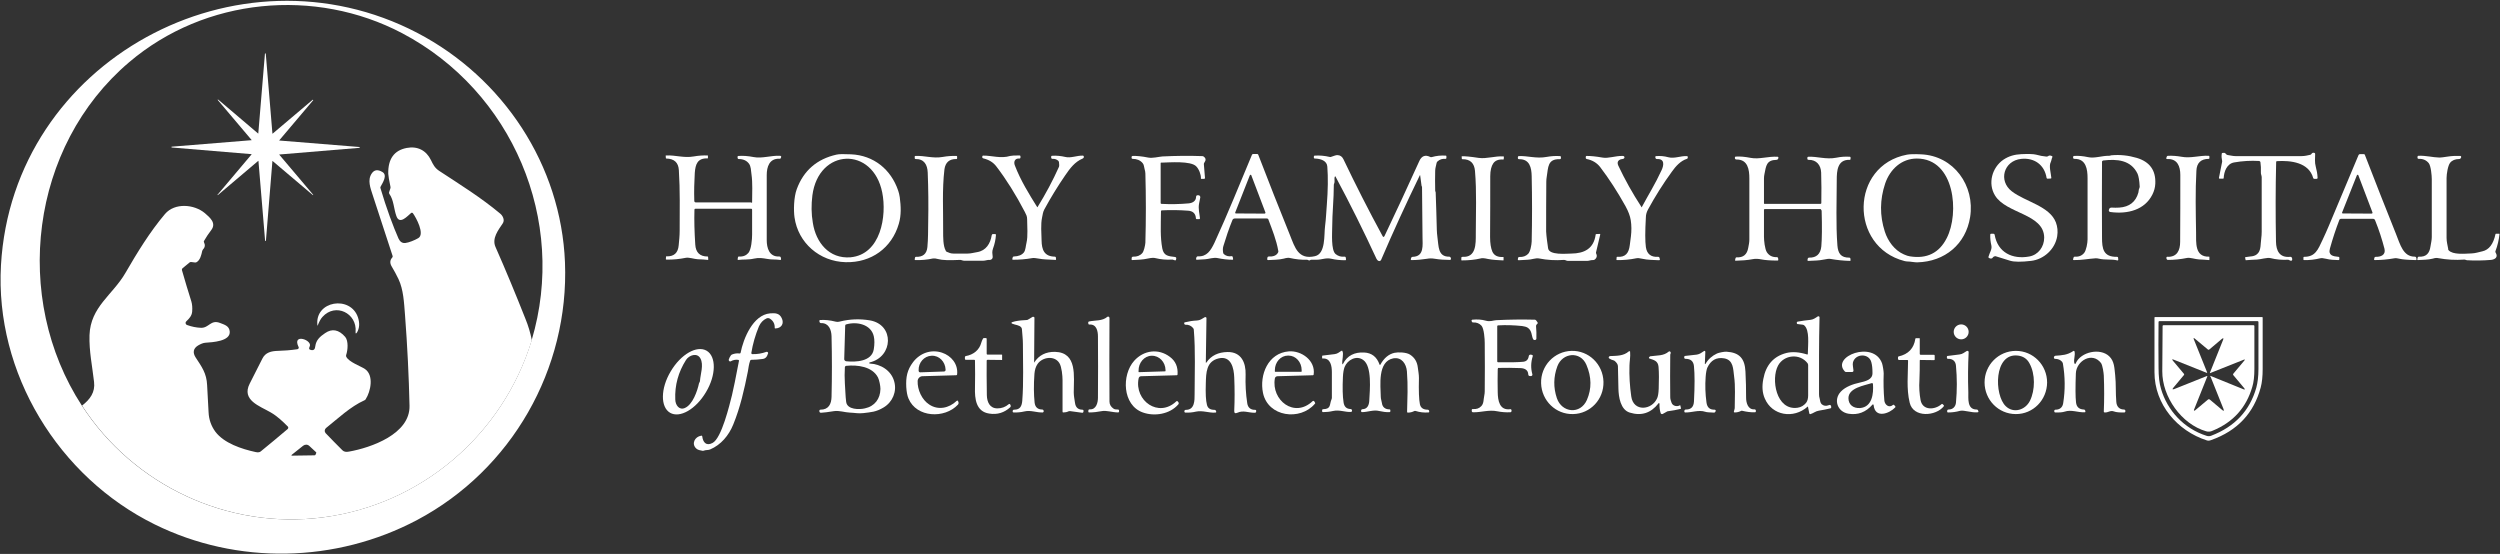 <?xml version="1.0" encoding="UTF-8"?>
<!-- Generator: Adobe Illustrator 28.0.0, SVG Export Plug-In . SVG Version: 6.00 Build 0)  -->
<svg xmlns="http://www.w3.org/2000/svg" xmlns:xlink="http://www.w3.org/1999/xlink" version="1.1" id="Layer_1" x="0px" y="0px" viewBox="0 0 1539 341" style="enable-background:new 0 0 1539 341;" xml:space="preserve">
<rect x="0" y="0" width="1539" height="341" fill="#333333" stroke="none"/>
<style type="text/css">
	.st0{fill:#FFFFFF;}
</style>
<path class="st0" d="M347.8,161.5c2.6,65.6-32.8,127.7-91,158.6c-50,26.5-110.8,27.8-161.6,2.7C36,293.6-3.2,229.7,0.6,163.2  C7.8,37.3,146.5-37.4,257,20.3C309.9,48,345.4,101.7,347.8,161.5z M50.4,249.7c31.8,49.1,89.8,76.4,148.3,68.8  c60.3-7.8,110.7-50.5,128.6-109.1c22-73.8-11.9-153.3-79.8-189C194-7.7,126.3-1.5,79.5,38.3C18.5,90.1,7.3,183.4,50.4,249.7z"></path>
<path class="st0" d="M154.9,86.2L134,61.5c0,0,0-0.1,0-0.1l0.2-0.1c0,0,0.1,0,0.1,0l24.6,20.9c0,0,0.1,0,0.1,0c0,0,0,0,0,0l4.1-49.2  c0,0,0-0.1,0.1-0.1h0.3c0,0,0.1,0,0.1,0.1l4.1,49.2c0,0,0,0.1,0.1,0.1c0,0,0,0,0,0l24.7-20.9c0,0,0.1,0,0.1,0l0.2,0.2  c0,0,0,0.1,0,0.1l-20.9,24.7c0,0,0,0.1,0,0.1c0,0,0,0,0,0l49.4,4c0,0,0.1,0,0.1,0.1l0,0.3c0,0,0,0.1-0.1,0.1c0,0,0,0,0,0l-49.3,4.1  c0,0-0.1,0-0.1,0.1c0,0,0,0,0,0l20.9,24.7c0,0,0,0.1,0,0.1l-0.1,0.1c0,0-0.1,0-0.1,0l-24.8-21c0,0-0.1,0-0.1,0c0,0,0,0,0,0l-4,49.1  c0,0,0,0.1-0.1,0.1h-0.3c0,0-0.1,0-0.1-0.1l-4.1-49.1c0,0,0-0.1-0.1-0.1c0,0,0,0,0,0l-24.9,21.1c0,0-0.1,0-0.1,0l-0.1-0.1  c0,0,0-0.1,0-0.1L154.9,95c0,0,0-0.1,0-0.1c0,0,0,0,0,0l-49.2-4.1c0,0-0.1,0-0.1-0.1v-0.3c0,0,0-0.1,0.1-0.1l49.2-4  C154.9,86.3,155,86.3,154.9,86.2C155,86.2,155,86.2,154.9,86.2z"></path>
<path class="st0" d="M327.4,209.4c-18,58.6-68.3,101.3-128.6,109.1c-58.5,7.6-116.5-19.7-148.3-68.8c4.9-3.8,8.2-8.2,7.4-14.6  c-1.1-9.7-3.1-18.9-2.8-28.8c0.6-17.4,14.2-24.7,22-38.1c7.3-12.6,15.1-25.4,24.5-36.5c6-7,17.9-6,24.5-0.5  c3.1,2.7,7.3,6.1,3.9,10.5c-1.6,2.1-3.1,4.3-4.4,6.6c-0.2,0.3-0.2,0.6,0,0.9c0.8,1.6,0.6,3.1-0.6,4.3c-0.2,0.3-0.4,0.6-0.5,0.9  c-0.5,2.5-1.3,5.8-3.5,7c-0.3,0.2-0.6,0.2-0.9,0.2l-2.4-0.3c-0.3,0-0.6,0-0.9,0.2l-4.5,3.7c-0.3,0.3-0.4,0.7-0.3,1.1  c1.8,6.4,3.8,12.9,5.8,19.3c0.5,1.7,0.7,3.8,0.5,6.2c-0.2,2.6-1.8,4.3-3.6,6c-0.6,0.5-0.6,1.4-0.1,1.9c0.2,0.2,0.3,0.3,0.6,0.4  c2.8,1,5.6,1.6,8.5,1.7c4.9,0.2,6-5.2,11.7-3c2.8,1.1,5.6,1.8,6,5.1c0.8,6.3-10.9,6.8-15,7.1c-1.3,0.1-2.8,0.7-4.5,1.7  c-2.9,1.8-3.4,4.3-1.5,7.3c3.8,5.8,6.8,9.8,7.1,17.1c0.3,5.6,0.6,11.2,0.9,16.7c0.2,4.6,1.7,8.6,4.2,12c5.3,7,16,10.6,24.8,12.5  c1.4,0.3,2.4,0.2,3.1-0.4c5.5-4.5,11.1-9.1,16.6-13.8c0.4-0.4,0.5-1.1,0.1-1.5c0,0,0,0,0,0c-3.3-3.3-6.5-6.4-10.7-8.8  c-6.5-3.8-18-7.4-12.8-17.6c2.6-5.1,5.2-10.3,7.8-15.4c1.9-3.9,5.6-4.7,9.6-4.8c3.8-0.1,7.8-0.4,11.9-1c0.6-0.1,1-0.6,0.9-1.1  c0-0.1,0-0.2-0.1-0.3c-4.3-8.8,9-4.2,6.8-0.2c-0.6,1.2-0.3,1.9,1,2.1c1.8,0.3,2.3-0.7,2.5-2.4c0.5-3.8,2.9-5.9,6-8  c4.3-3,8.5-2.2,12.4,2.3c2.1,2.5,1.6,8.2,0.6,11.1c-0.1,0.3-0.1,0.6,0,1c1.5,3.4,9.2,6,11.6,7.7c5.6,3.9,3.5,13.8,0.4,18.6  c-0.2,0.3-0.4,0.5-0.7,0.6c-8.7,3.9-16.3,11.2-23.7,17.1c-0.9,0.8-1.1,2.1-0.3,3.1c0,0,0.1,0.1,0.1,0.1c3.3,3.5,6.8,7,10.3,10.5  c0.9,0.9,2.2,1.2,4.1,0.8c13.5-2.4,37.6-10.8,37.2-28.2c-0.4-17.9-1.3-36.6-2.8-56.2c-0.6-7.4-0.9-15.2-4-21.8  c-1.3-2.7-2.7-5.3-4.2-7.8c-1.2-2-1.1-3.9,0.4-5.5c0.2-0.3,0.3-0.5,0.2-0.9c-4.1-12.5-8.2-25-12.3-37.6c-1.3-4.1-3.4-9.2-0.5-13.3  c1.5-2.2,3.7-2.5,6.5-0.8c3.3,1.9,0.2,6.6-1.1,9c-0.2,0.3-0.2,0.6-0.1,0.9c3.6,12.3,8,24,11.1,31c0.9,2,2.3,3,4.2,2.8  c2.1-0.2,5.8-1.7,8-3c4.2-2.5-1.4-12.7-3.3-15.3c-0.3-0.4-0.8-0.4-1.1-0.2c0,0,0,0,0,0c-2.2,1.8-7.1,7.6-9.1,1.9  c-1.6-4.4-1.6-9.9-4.3-13.6c-0.2-0.3-0.3-0.6-0.2-1l0.8-2.4c0.1-0.3,0.1-0.6,0.1-0.8c-0.9-4.1-1.3-6.9-1.4-8.2  c-0.2-9.1,3.6-14.4,11.3-15.9c6.7-1.3,12.1,1.5,15,7.5c1.3,2.7,2.3,4.7,4.9,6.5c12.8,8.4,26,16.6,37.7,26.4c1.5,1.2,3,3.9,1.6,6  c-2.8,4.2-6.8,9.2-4.5,14.5c6.5,14.7,12.6,29.5,18.5,44.4C325.2,200.5,326.5,204.9,327.4,209.4z M194.7,278.8c0-0.1,0-0.3-0.1-0.4  l-4.2-3.9c-1.1-1-2.6-1-3.8-0.1l-6.9,5.5c-0.5,0.4-0.4,0.6,0.2,0.6l13.7-0.2c0.4,0,0.6-0.2,0.7-0.5L194.7,278.8z"></path>
<path class="st0" d="M218.9,204.3c1-11.5-12.4-18.1-20.4-9.2c-1.1,1.2-2,2.9-2.9,5.2c-0.1,0.3-0.2,0.3-0.2,0  c-1.8-15.2,20.5-18.7,25-4.8c1.1,3.5,0.9,6.5-0.6,9.1C219.1,205.6,218.8,205.5,218.9,204.3z"></path>
<path class="st0" d="M1358.5,271.1c-18.1-5.8-32.2-22.2-32.2-41.9c0-11.2,0-22.5,0-33.7c0-0.1,0.1-0.3,0.3-0.3l0,0h66  c0.1,0,0.3,0.1,0.3,0.3v0c0,10.6,0,21.1,0,31.7c0,4.5-0.4,8.3-1.2,11.3c-4.2,15.8-14.4,26.7-30.5,32.4  C1360.2,271.3,1359.3,271.4,1358.5,271.1z M1330.3,239.3c3.9,13.5,14.2,24.6,28.1,29c1,0.3,1.9,0.3,2.9-0.1  c14.4-5.5,23.7-15.4,27.7-29.6c0.8-3,1.3-6.8,1.3-11.4c0-9.6,0-19.3,0-29c0-0.3-0.2-0.5-0.5-0.5h-60.5c-0.3,0-0.5,0.2-0.5,0.5  c-0.1,9.4-0.1,18.8,0,28.1C1328.8,231.7,1329.3,236,1330.3,239.3z"></path>
<path class="st0" d="M1358.1,265.5c-15.2-4.4-27.1-21.2-27-37c0.1-9.3,0.1-18.5,0.2-27.8c0-0.3,0.2-0.5,0.5-0.5h55.5  c0.3,0,0.5,0.2,0.5,0.5c0,8.8,0,17.6,0,26.4c0,4.5-0.4,8.2-1.3,11.1c-3.7,12.7-11.7,21.7-24.3,26.9  C1360.8,265.8,1359.4,265.9,1358.1,265.5z M1360.8,231.4l20.2,8.2c1,0.4,1.2,0.2,0.5-0.7l-6.7-8c-0.2-0.3-0.2-0.6,0-0.8l6.7-8  c0.7-0.8,0.5-1-0.4-0.6l-20.6,8.2c-0.1,0-0.1,0-0.1-0.1c0,0,0-0.1,0-0.1l8.1-20.2c0.5-1.2,0.2-1.4-0.8-0.6l-7.7,6.5  c-0.3,0.2-0.6,0.2-0.8,0l-7.9-6.6c-0.9-0.8-1.2-0.6-0.7,0.5l8.1,20.1c0.1,0.4,0,0.5-0.3,0.3l-20.3-8.1c-1-0.4-1.1-0.2-0.5,0.6  l6.9,8.2c0.1,0.2,0.1,0.4,0,0.6l-6.6,7.9c-0.8,1-0.6,1.2,0.6,0.8l20-8c0.4-0.1,0.5,0,0.3,0.3l-8.2,20.5c-0.1,0.2,0,0.4,0.2,0.5  c0.1,0,0.3,0,0.4-0.1l8-6.7c0.4-0.3,0.8-0.3,1.2,0l7.6,6.4c1,0.8,1.2,0.7,0.8-0.6l-8-20C1360.3,231.4,1360.5,231.3,1360.8,231.4z"></path>
<g>
	<path class="st0" d="M1390.7,99.1c-5.2-0.3-10.3,0-15.4,0.9c-4.5,0.8-6.2,5.7-6.4,9.6c0,0.3-0.2,0.4-0.4,0.4l-2,0   c-0.4,0-0.6-0.2-0.5-0.6l1.9-9.6c0.1-0.4,0.1-0.7,0-1c-0.3-1.4-0.4-2.7-0.2-4.1c0-0.4,0.3-0.6,0.7-0.6l0.8,0c0.4,0,0.6,0.1,0.8,0.4   c0.5,0.6,0.8,0.9,1.7,1c1.5,0.2,2.9,0.6,4.4,0.6c13.6,0,27.2,0,40.8,0c1.9,0,3.5-0.4,5.3-0.8c0.3-0.1,0.5-0.2,0.7-0.5   c0.4-0.7,1-0.9,1.8-0.7c0.3,0.1,0.5,0.3,0.5,0.6c0,2.9-0.4,5.1,0.4,8c0.6,2.2,1,4.4,1.1,6.7c0,0.5-0.2,0.7-0.7,0.7h-1.3   c-0.4,0-0.6-0.2-0.7-0.5c-2.7-9.7-13.9-10.9-22.3-10.4c-0.3,0-0.5,0.2-0.5,0.5c-0.4,16.4-0.4,32.8-0.1,49.1c0.1,5.6,2.2,10,8.8,9.3   c0.4,0,0.7,0.1,0.9,0.4c0.3,0.5,0.4,1.1,0.2,1.6c-0.1,0.4-0.5,0.5-0.9,0.4c0,0,0,0,0,0l-1.2-0.5c-0.1-0.1-0.2-0.1-0.4-0.1   c-3.7,0.2-7.3-0.1-10.8-1c-2-0.5-6,0.8-8.3,0.9c-2.3,0.1-4.6,0.2-6.8,0.4c-0.1,0-0.2,0-0.2-0.1l-0.3-1.4c0-0.2,0-0.4,0.3-0.4   c2.7-0.6,5.6,0,7.7-2.5c1.8-2.1,1.5-6,1.9-8.8c0.2-1.6,0.3-3,0.3-4.4c0-11.2,0-22.3,0-33.5c0-1-0.6-1.9-0.5-3   c0.1-2.1,0-4.3-0.3-6.4C1391.2,99.3,1391,99.1,1390.7,99.1z"></path>
	<path class="st0" d="M520.6,161.4c-16.1-0.4-29.3-11.9-31.5-27.6c-0.6-4.1-0.5-12.3,1.4-17.4c4.2-11.4,12.4-18.5,24.4-21.2   c1.6-0.4,4.6-0.4,9-0.2c13.9,0.6,24.6,9.3,29,22.3c0.4,1.2,0.8,2.6,1,4.2c0.7,5.4,1,10.9-0.6,16.3   C549,152.6,536.4,161.8,520.6,161.4z M543.1,118.5c-5.7-28.6-39.2-27.4-43,1.8c-0.7,5.7-0.7,11.3,0.3,17c1.9,12,10,22.1,23.1,21.1   C542.3,156.7,546,132.8,543.1,118.5z"></path>
	<path class="st0" d="M874.3,108.3c0-0.6-0.2-0.6-0.4-0.1c-8.3,17.1-16.2,34.3-23.7,51.8c-0.3,0.6-1,0.9-1.6,0.6c0,0,0,0,0,0   c-0.5-0.2-0.9-0.7-1.2-1.2c-7.9-17.1-16.3-34-25.2-50.6c-0.2-0.4-0.4-0.3-0.5,0c-0.5,1.3,0.2,2.8-0.4,4.2c-0.1,0.3-0.2,0.5-0.2,0.8   c0,8.8-1,17.6-1,26.1c0,3.5-0.8,14.1,2.1,16.5c1.6,1.3,3.4,1.8,5.4,1.6c0.5-0.1,0.8,0.2,0.9,0.7l0.1,1c0,0.3-0.1,0.5-0.4,0.5   c-3.2,0-6.1-0.3-8.6-0.9c-3.4-0.8-5.8,0.6-9.2,0.6c-1.1,0-2.1,0-3.2,0c-0.3,0-0.5,0.1-0.8,0.3c-0.3,0.2-0.6,0.2-0.9,0   c-0.3-0.2-0.6-0.3-1-0.3c-3.5,0.1-7-0.3-10.5-1.1c-0.8-0.2-2-0.1-3.7,0.4c-3.2,0.8-6.4,0.7-9.5,0.9c-0.5,0-0.8-0.2-0.7-0.7l0.1-0.7   c0.1-0.5,0.3-0.8,0.9-0.8c2.2,0.1,4.6-0.3,5.7-2.5c0.2-0.3,0.2-0.6,0.1-1c-1.1-6.5-3.8-13.2-6.1-19.3c-0.1-0.4-0.5-0.6-0.9-0.6   l-19.8,0c-0.6,0-1.2,0.4-1.4,0.9c-2.2,5.4-4,10.8-5.6,16.1c-0.4,1.3-0.4,2.7-0.1,4.2c0.1,0.3,0.2,0.6,0.5,0.8   c1.3,1.1,2.9,1.5,4.6,1.2c0.4-0.1,0.7,0.2,0.8,0.6c0,0,0,0,0,0l0.2,1.2c0,0.3-0.1,0.4-0.3,0.4c-3.2,0-6.2-0.4-9.1-1   c-2.7-0.6-5.6,0.6-7.8,0.7c-1.7,0.1-3.4,0.2-5,0.3c-0.5,0-0.7-0.2-0.6-0.6l0.2-0.8c0.1-0.4,0.5-0.7,0.9-0.7   c5.5,0.3,7.9-3.5,10.2-8.3c8.2-17.8,15.5-36.1,23.1-54.2c0.1-0.3,0.4-0.5,0.8-0.5h2.4c0.4,0,0.6,0.2,0.7,0.5   c6.4,16.6,12.9,33.2,19.6,49.7c2.9,7.2,5,15.1,15.3,12.7c6.7-1.5,5.5-13.2,6.2-18.4c0.6-4.6,0.7-8.5,1.1-13.3   c0.7-9,0.8-16.8,0.3-23.4c-0.2-3.6-4-4.9-7.6-5c-0.5,0-0.7-0.2-0.7-0.7l0-0.5c0-0.3,0.2-0.6,0.6-0.6c3.1-0.2,6.1,0.1,9.1,0.8   c0.3,0.1,0.6,0.1,0.8,0c2.1-0.8,3.5-1.2,4.2-1.1c1.6,0.1,2.7,0.9,3.5,2.5c7.5,15.7,15.5,31.5,24.1,47.3c0.4,0.8,0.8,0.7,1.2,0   c7.2-15.1,14.3-30.4,21.4-46.1c1.4-3.2,3.7-4.1,6.7-2.6c0.3,0.2,0.6,0.2,1,0.1c2.8-0.8,5.7-1.1,8.6-0.9c0.3,0,0.4,0.2,0.4,0.4   l0,1.1c0,0.3-0.2,0.5-0.5,0.5c-1.9-0.2-3.6,0.3-5,1.6c-0.2,0.2-0.4,0.5-0.5,0.8c-0.3,1.7-0.9,3.3-0.9,4.9c-0.1,4-0.1,8.1,0,12.1   c0,0.2,0,0.4,0.1,0.6c0.1,0.3,0.2,0.5,0.2,0.6c0.3,7.7,0.5,15.3,0.7,23c0,1.4,0.2,3,0.4,4.8c0.8,5.1,0.1,11.9,7.2,11.8   c0.5,0,0.9,0.3,1,0.8l0.1,0.3c0.1,0.6-0.1,0.8-0.7,0.9c-3,0-6.1-0.2-9.2-0.7c-1.7-0.3-3.3-0.3-4.9,0c-3.2,0.5-6.3,0.8-9.4,0.8   c-0.4,0-0.6-0.2-0.5-0.6l0.1-0.4c0.1-0.6,0.5-1,1.1-1c7.2-0.2,6-7.4,6-12.2c-0.1-10.3-0.2-20.5-0.3-30.8c0-0.1,0-0.2-0.1-0.3   c-0.1-0.2-0.2-0.3-0.2-0.5L874.3,108.3z M760.4,130.8c-0.1,0.3,0,0.5,0.3,0.6c0.1,0,0.1,0,0.2,0l17.6,0.1c0.3,0,0.5-0.2,0.5-0.5   c0-0.1,0-0.1,0-0.2l-8.7-22.9c-0.1-0.3-0.4-0.4-0.6-0.3c-0.1,0.1-0.2,0.2-0.3,0.3L760.4,130.8z"></path>
	<path class="st0" d="M1172.4,160.7c-34.1-8.8-33.5-58.9,1.6-65.5c1.7-0.3,4.5-0.4,8.5-0.2c20.3,0.8,33.4,19.4,30.3,38.7   c-2.7,16.6-15.5,27.4-32.6,27.8c-0.7,0-1.8-0.1-3.3-0.3C1175.3,160.9,1173.8,161.1,1172.4,160.7z M1198.4,146.6   c7.9-15.2,5.1-49-18.4-49c-9.4,0-16.5,6.6-19.5,15.4c-3.3,9.9-3.4,19.7-0.2,29.6c1.9,5.9,6,11.5,11.7,14c1.6,0.7,2.8,1.1,3.7,1.2   C1186.2,159.5,1193.8,155.7,1198.4,146.6z"></path>
	<path class="st0" d="M1226.8,158.5c-0.5,0.8-1.3,0.9-2.4,0.3c-0.3-0.2-0.4-0.4-0.3-0.7c0.7-2.6,2.3-4.6,1.8-6.9   c-0.5-2.2-0.8-4.4-0.7-6.7c0-0.4,0.2-0.6,0.6-0.6l1.4,0c0.4,0,0.6,0.2,0.7,0.6c1.9,11,11,15.3,21.3,13.4c5.6-1,9.2-6,9.2-11.6   c-0.1-14.8-23.4-14.6-30.3-26c-4.5-7.4-1.8-17.2,5.2-22c3.3-2.2,6.8-3.2,11-3.4c4.5-0.2,7.5-0.1,9.1,0.3c2.1,0.6,4.2,1,6.4,1.2   c0.3,0,0.6-0.1,0.9-0.2c0.7-0.6,1.5-0.6,2.5-0.1c0.3,0.2,0.4,0.4,0.2,0.7c-0.5,1.1-0.5,2-1,3.1c-1.2,2.3,0.2,7,0.4,9.6   c0,0.3-0.1,0.4-0.4,0.4l-2,0.1c-0.2,0-0.4-0.2-0.5-0.4c-1.3-8.2-7.6-12.6-15.6-11.8c-10.8,1.1-14.3,13.5-5.8,20   c8.3,6.4,23.2,9,27.1,19.1c1,2.7,1.3,5.5,0.8,8.6c-1.3,7.9-8.2,14.2-16.1,15.1c-6,0.7-10.3,0.7-12.9-0.1c-2.9-0.9-5.8-1.8-9-2.8   C1228,157.7,1227.2,157.9,1226.8,158.5z"></path>
	<path class="st0" d="M1440.1,135.4c-2.2,5.7-4.1,11.5-5.8,17.6c-1.2,4.3,2,4.8,5.2,5.1c0.4,0,0.6,0.2,0.6,0.6l0,0.8   c0,0.4-0.2,0.6-0.6,0.6c-2.6-0.1-4.9-0.1-7.6-0.8c-1.6-0.4-2.8-0.5-3.6-0.3c-3.3,0.8-6.6,1.2-10,1.1c-0.2,0-0.3-0.1-0.3-0.3l0-1.3   c0-0.2,0.1-0.4,0.4-0.4c6.9,0,8.5-4.3,11.4-10.5c1.3-2.8,2.6-5.6,3.8-8.5c6.1-14.5,12.2-29,18.3-43.6c0.2-0.4,0.4-0.6,0.8-0.6h2.5   c0.3,0,0.5,0.1,0.6,0.4c6.3,16.3,12.7,32.6,19.2,48.8c2.6,6.5,4.4,13.9,11.5,13.9c0.6,0,0.9,0.3,1,0.9l0.1,0.5   c0.1,0.5-0.1,0.7-0.6,0.7c-4.9-0.1-8-0.4-9.3-0.7c-1.7-0.4-3-0.6-3.7-0.4c-4,0.7-8,1.1-12,1.1c-0.4,0-0.6-0.2-0.5-0.6l0.2-0.8   c0.1-0.4,0.4-0.6,0.8-0.6c2.9,0.1,6.3-1,5.4-4.9c-1.5-5.8-3.4-11.7-5.8-17.6c-0.2-0.6-0.7-0.9-1.3-0.9H1441   C1440.6,134.8,1440.2,135,1440.1,135.4z M1441.8,130.8c-0.1,0.3,0,0.5,0.3,0.6c0.1,0,0.1,0,0.2,0l17.7,0.1c0.3,0,0.5-0.2,0.5-0.5   c0-0.1,0-0.1,0-0.2l-8.7-22.9c-0.1-0.3-0.4-0.4-0.6-0.3c-0.1,0-0.2,0.2-0.3,0.3L1441.8,130.8z"></path>
	<path class="st0" d="M1294,99.6c-0.1,15.5-0.1,31.1,0,46.6c0,6.8,0.7,12.1,9.3,11.9c0.3,0,0.6,0.2,0.6,0.6l0.1,1.1   c0,0.4-0.2,0.6-0.6,0.5c-3.4-0.9-7.4-0.1-11.5-1.1c-0.7-0.2-1.3-0.2-1.8-0.2c-4.6,0.3-8.8,1.2-13.5,1.1c-0.4,0-0.5-0.2-0.4-0.6   l0.3-1c0.1-0.3,0.3-0.5,0.7-0.5c2.5,0.2,4.4-0.6,5.8-2.3c1.3-1.6,2.1-6.1,2.1-8.3c0-12.6,0-25.2,0-37.8c0-5.3-0.9-11.9-8-11.8   c-0.6,0-0.9-0.3-0.9-0.8l0-0.3c0-0.4,0.2-0.7,0.6-0.7c0,0,0,0,0,0c2.8-0.2,5.6,0.1,8.4,0.7c4.2,1,8.7-0.9,13.2-0.8   c0.2,0,0.4,0,0.7-0.1c0.2-0.1,0.4-0.2,0.7-0.2c5.3-0.5,10.5,0.1,15.6,1.6c8,2.4,11.8,7.7,11.4,15.9c-0.1,2.3-0.7,4.5-1.8,6.7   c-4.7,9.4-15.2,12.2-26,10.7c-0.5-0.1-0.9-0.6-0.8-1.1c0,0,0,0,0-0.1l0.1-0.3c0.2-0.8,0.7-1.2,1.6-1.2c1.6,0.1,3.1,0.1,4.7,0   c6.2-0.4,10.2-3.5,11.8-9.3c0.2-0.5,0.1-1.9,0.6-2.7c0.1-0.3,0.2-0.6,0.2-0.9c-0.2-3.9-0.7-6.5-1.3-7.9c-4.1-8.6-12.8-9.2-21.2-8.2   C1294.2,99,1294,99.2,1294,99.6z"></path>
	<path class="st0" d="M463,124.5c0-5.6,0.4-11.7-0.4-17.3c-0.3-2.2-0.3-4.8-1.5-6.4c-1.4-1.9-3.5-2.9-6.3-2.9   c-0.4,0-0.7-0.2-0.7-0.7l-0.1-0.5c0-0.4,0.1-0.6,0.6-0.7c2.7-0.2,5.8,0,9.4,0.7c5.1,1,10.8-1.1,16.3-0.8c0.3,0,0.6,0.3,0.6,0.6   c0,0,0,0.1,0,0.1l-0.1,0.3c-0.1,0.6-0.4,0.9-1,0.8c-6.2-0.2-7.8,5-7.8,10.1c0,13.3,0,26.7,0,40c0,4.8,1.5,10.4,7.7,10.1   c0.6,0,0.9,0.2,1,0.8l0.1,0.6c0.1,0.5-0.1,0.8-0.7,0.7c-2.6-0.4-5.2-0.1-7.7-0.6c-3-0.5-5.1-0.9-8.3-0.2c-3.4,0.8-6.5,0.4-9.6,0.8   c-0.4,0-0.5-0.1-0.4-0.5l0.2-1.2c0-0.2,0.3-0.4,0.5-0.4c2.6,0.2,4.5-0.6,5.9-2.2c1.8-2.1,2.3-8.4,2.3-11.3c0-5.1,0-10.2,0-15.3   c0-0.4-0.2-0.6-0.5-0.6l-34.4,0c-0.4,0-0.5,0.2-0.6,0.5c-0.2,6.6,0,13.8,0.5,21.5c0.3,5,2.9,7.4,7.6,7.4c0.2,0,0.3,0.1,0.3,0.3   l0.1,1.6c0,0.1-0.1,0.2-0.2,0.2c0,0,0,0,0,0c-2-0.2-4.1-0.4-6.2-0.4c-2.1-0.1-5.6-1.3-7.4-0.9c-4,0.8-7.9,1.2-12,1.1   c-0.2,0-0.3-0.1-0.3-0.3l0.1-1.5c0-0.2,0.1-0.2,0.2-0.2c4.7,0.2,7.2-2.1,7.6-6.8c0.3-3,0.6-6,0.6-9c0-12.4,0.3-24.8-0.5-37.3   c-0.3-4.7-2.9-7-7.7-7.1c-0.2,0-0.3-0.1-0.3-0.3l-0.1-1.4c0-0.2,0.1-0.2,0.2-0.2c6-0.3,10.9,1.7,17.1,0.6c2.8-0.5,5.6-0.7,8.5-0.6   c0.2,0,0.2,0.1,0.2,0.2l0,1.4c0,0.2-0.1,0.2-0.2,0.2c-6.2-0.2-7.5,3.5-7.9,9c-0.3,5.3-0.5,11-0.3,17.1c0,0.7,0.4,1,1,1h34   C462.8,125,463,124.9,463,124.5z"></path>
	<path class="st0" d="M582.8,155c1.4,0.6,2.5,1.1,4.1,1.1c2.9,0,5.9,0,8.8,0c2.1,0,3.8-0.6,5.9-0.9c5.4-0.9,8.1-5.3,8.9-10.4   c0.1-0.4,0.3-0.7,0.8-0.7l1.3,0c0.4,0,0.5,0.2,0.5,0.6c-0.2,2.8-0.8,5.6-1.8,8.3c-0.7,1.9-0.4,3.2-0.2,5.1c0.1,1-0.7,1.8-1.6,1.9   c-0.1,0-0.2,0-0.3,0c-1.4-0.1-2.6,0.5-3.9,0.5c-3.9,0-7.9,0-11.8,0c-1,0-1.7-0.6-2.7-0.5c-6.4,0.3-10.8,0.2-13.2-0.5   c-1.4-0.4-2.5-0.5-3.2-0.4c-3.6,0.8-7.2,1.1-10.9,1c-0.4,0-0.5-0.2-0.4-0.6l0.2-1c0.1-0.2,0.3-0.4,0.5-0.4c4.3,0.2,6.7-1.8,7.1-6   c0.5-5.2,0.4-10.3,0.5-15.6c0.2-10.1,0.1-20.2-0.3-30.3c-0.2-4.8-2.2-8.4-7.5-8.3c-0.3,0-0.5-0.2-0.5-0.5l0-1   c0-0.3,0.1-0.4,0.4-0.4c5.8-0.3,10.7,1.7,16.9,0.6c2.8-0.5,5.6-0.7,8.4-0.6c0.2,0,0.4,0.1,0.4,0.4l0,1.1c0,0.3-0.1,0.4-0.4,0.4   c-4.4-0.1-6.8,2.1-7.4,6.3c-1.5,12.5-0.7,25.5-0.8,38.1c0,3.4-0.1,9.1,1.6,12C582.2,154.6,582.5,154.8,582.8,155z"></path>
	<path class="st0" d="M638.5,127.5c0,0.1,0.1,0.1,0.2,0c0,0,0,0,0,0c5-8.1,9.4-16.3,13.2-24.8c0.2-0.5,0.2-1.5,0-2.9   c-0.1-0.3-0.2-0.6-0.4-0.8c-1-0.9-2.2-1.3-3.5-1.2c-0.6,0-0.9-0.3-0.9-0.9l0-0.5c0-0.3,0.2-0.5,0.5-0.5c2.8-0.2,5.5,0.1,8.1,0.7   c3.4,0.9,7.2-0.9,10.9-0.8c0.3,0,0.5,0.2,0.6,0.5c0,0.3,0,0.6-0.1,0.8c-0.1,0.2-0.3,0.3-0.6,0.5c-4.8,2-7.8,6-10.8,10.4   c-4.6,6.7-8.9,13.7-12.8,20.9c-0.9,1.7-1,3.1-1.4,5c-0.9,4.1-0.4,9.9-0.3,14.2c0.1,5.5,1.5,9.8,8.2,9.9c0.3,0,0.6,0.2,0.6,0.6   l0.1,1c0,0.3-0.1,0.5-0.4,0.4c-5.1-0.2-8.3-0.4-9.6-0.7c-2.3-0.4-3.9-0.6-4.7-0.4c-3.9,0.7-7.9,1-11.8,1c-0.4,0-0.5-0.2-0.4-0.6   l0.2-0.8c0.1-0.4,0.3-0.6,0.7-0.6c2.9-0.1,4.9-0.9,6.2-2.5c1.1-1.5,1.1-3.9,1.6-5.9c1-4.2,0.4-10.2,0.4-14.6c0-1.8-0.6-2.8-1.4-4.4   c-5.5-10.6-11.4-20-17.6-28.1c-1.9-2.5-4.6-4.1-8-4.9c-0.4-0.1-0.6-0.3-0.6-0.7c0-0.1,0-0.3,0-0.4c0-0.4,0.2-0.6,0.6-0.6   c5.1-0.1,10.8,2,16.6,0.2c0.7-0.2,2.6-0.3,5.6-0.3c0.5,0,0.7,0.2,0.7,0.7l0,0.5c0,0.5-0.3,0.8-0.8,0.7c-2.7-0.2-3.6,2.1-2.6,4.4   C628.3,111.1,633.5,119.5,638.5,127.5z"></path>
	<path class="st0" d="M714.5,100.5V125c0,0.3,0.2,0.5,0.5,0.5c5.6,0.3,11.2,0.2,16.7-0.3c2.4-0.2,4.5-1.4,4.6-3.9   c0-0.8,0.4-1.2,1.2-1.1l0.4,0c0.6,0.1,1,0.6,1,1.2c0,0,0,0.1,0,0.1c-0.3,1.5-0.6,2.8-0.8,4.1c-0.5,3,0.3,5.8,0.6,8.7   c0,0.4-0.2,0.6-0.6,0.6l-1.3,0c-0.4,0-0.6-0.2-0.6-0.6c-0.2-2.9-1.9-4.4-4.8-4.6c-5.4-0.4-10.8-0.5-16.2-0.2   c-0.3,0-0.5,0.2-0.5,0.5c-0.1,9.4-0.5,15.8,0.8,22.9c0.9,4.8,4,4.8,7.9,5.3c0.5,0.1,0.8,0.5,0.7,0.9c0,0,0,0,0,0l-0.1,0.6   c-0.1,0.6-0.4,0.7-0.9,0.5c-0.9-0.3-1.4-0.5-1.8-0.4c-3.4,0.2-6.7-0.1-10-0.9c-1-0.3-2.5-0.2-4.4,0.2c-3.5,0.8-6.5,0.8-9.9,1   c-0.2,0-0.4-0.2-0.4-0.4c0,0,0,0,0-0.1l0.1-1c0.1-0.4,0.4-0.6,0.8-0.6c2.4,0.1,4.3-0.6,5.7-2.2c1-1.1,1.8-4.8,1.9-6.4   c0.4-14.2,0.4-28.4,0-42.6c0-0.8-0.2-1.7-0.5-2.8c-0.4-1.3-0.3-2.6-1.2-3.6c-1.5-1.8-3.6-2.6-6-2.6c-0.5,0-0.8-0.2-0.8-0.7l0-0.4   c0-0.4,0.3-0.7,0.7-0.7c2.4-0.1,5.6,0.2,9.6,1c2.7,0.5,6.3-0.5,8.7-0.7c8.2-0.4,16.4-0.5,24.6-0.2c0.3,0,0.6,0.1,0.8,0.3   c1.4,1,1.5,2.2,0.4,3.7c-0.2,0.3-0.3,0.5-0.3,0.9l0.7,8.6c0,0.2-0.2,0.4-0.4,0.5c0,0,0,0,0,0l-1.9,0c-0.2,0-0.3-0.1-0.2-0.3   c0.1-2.3-1.2-5.7-2.9-7.4c-3.3-3.5-16.5-2.4-21.1-2.3C714.6,100,714.5,100.2,714.5,100.5z"></path>
	<path class="st0" d="M900.3,158.1c8.5,0.6,8.2-8.2,8.2-13.9c0-12.9,0.6-26.1-0.5-39c-0.4-4.6-2.8-7.3-7.8-7.2   c-0.1,0-0.3-0.1-0.3-0.2l-0.1-1.4c0-0.2,0.1-0.2,0.2-0.2c1.6-0.1,5.1,0.2,10.3,1c4.9,0.7,10.1-1.3,15.3-0.9c0.1,0,0.2,0.1,0.2,0.2   l-0.1,1.4c0,0.2-0.1,0.3-0.3,0.3c-2.9-0.2-4.9,0.6-6.1,2.3c-1.2,1.7-1.9,4.4-1.9,8c0,12.5,0,24.9-0.1,37.4c0,3.9,0.5,6.9,1.4,9   c1.1,2.4,3.3,3.5,6.7,3.3c0.2,0,0.2,0.1,0.2,0.2l0,1.7c0,0.1-0.1,0.2-0.2,0.2c-3.2-0.2-6.1-0.2-9.5-0.9c-2.1-0.5-3.6-0.6-4.5-0.3   c-3.4,0.8-7.2,1.2-11.6,1.2c-0.1,0-0.2-0.1-0.2-0.2l0-1.7C900,158.2,900.2,158.1,900.3,158.1C900.3,158.1,900.3,158.1,900.3,158.1z   "></path>
	<path class="st0" d="M953,152.8c0.6,4.5,11.3,3.3,14.3,3.3c7.9-0.1,13.8-2.9,15-11.7c0-0.2,0.1-0.3,0.3-0.3l2.2-0.1   c0.2,0,0.3,0.1,0.3,0.3c0,0,0,0.1,0,0.1l-2.6,11c0,0.1,0,0.3,0,0.4c0.8,1.6,0.6,2.9-0.8,4c-0.3,0.2-0.7,0.3-1,0.3   c-1.4-0.1-2.4,0.5-3.6,0.5c-4,0-7.9,0-11.9,0c-0.9,0-1.5-0.6-2.4-0.6c-5.2,0.4-10.3,0.1-15.4-0.9c-2-0.4-4.9,0.8-7,0.8   c-1.9,0.1-3.6,0.2-5.4,0.3c-0.5,0-0.7-0.2-0.6-0.6l0.1-0.8c0.1-0.4,0.4-0.6,0.8-0.6c2.2,0.1,4-0.5,5.4-1.9c1.4-1.4,2.1-5.5,2.2-7.6   c0.3-13.4,0.3-26.9,0-40.3c-0.1-5.1-1.2-10.5-7.7-10.4c-0.5,0-0.8-0.2-0.8-0.7l0-0.5c0-0.4,0.2-0.7,0.6-0.7   c5.2-0.3,10.8,1.7,17.1,0.5c2.8-0.5,5.5-0.7,8.2-0.5c0.4,0,0.6,0.2,0.6,0.7l0,0.5c0,0.5-0.3,0.7-0.8,0.7c-7.4-0.2-7,5-7.9,10.6   c-0.2,1.2-0.3,2.2-0.3,3.2c-0.1,10.2-0.1,20.5-0.1,30.7C952,145.9,952.5,149.3,953,152.8z"></path>
	<path class="st0" d="M1010.8,127.3c4-7.5,8.1-13.9,12.1-22.6c1.3-2.8,2.1-7-2.8-6.8c-0.6,0-0.9-0.2-1-0.8l-0.1-0.3   c-0.1-0.3,0.1-0.6,0.4-0.7c0,0,0.1,0,0.1,0c2.5-0.2,5,0,7.5,0.7c3.8,1,7.5-0.9,11.5-0.7c0.3,0,0.5,0.2,0.5,0.5l0,0.4   c0,0.4-0.2,0.7-0.6,0.8c-3.8,1.2-6.8,4.5-9.2,7.9c-5.4,7.4-10.3,15.2-14.7,23.3c-0.8,1.5-1.3,3.1-1.3,4.8c-0.5,8.7-0.5,14.8,0,18.3   c0.6,4.2,3.1,6.3,7.5,6c0.5,0,0.8,0.2,0.9,0.7l0.2,0.7c0.1,0.5-0.1,0.7-0.6,0.7c-3.4-0.2-6.8-0.1-10.2-0.9   c-1.6-0.4-2.8-0.5-3.7-0.3c-3.9,0.8-7.9,1.2-12,1.1c-0.2,0-0.3-0.1-0.2-0.3l0.1-1.4c0-0.2,0.2-0.3,0.3-0.3c0,0,0,0,0,0   c5.2,0.4,7.2-2.3,7.8-7.2c0.2-1.8,0.5-3.6,0.7-5.4c0.4-3.3,0.4-6.7-0.1-9.9c-0.4-2.6-1.5-5.5-3.2-8.6c-5-9-10.2-17-15.6-24.1   c-2-2.6-4.8-4.3-8.3-5c-0.4-0.1-0.6-0.3-0.6-0.8l0-0.5c0-0.4,0.2-0.6,0.5-0.6c2.6,0,5.8,0.3,9.7,1c3.7,0.7,7.9-1.1,12.5-1   c0.4,0,0.8,0.1,0.9,0.3c0.2,0.2,0.3,0.5,0.2,0.8c-0.1,0.2-0.2,0.4-0.5,0.6c-0.6,0.3-1.3,0.2-1.8,0.4c-1.9,0.7-2.3,2.1-1.4,4   c4,8.5,8.7,16.9,14.1,25.2C1010.4,127.7,1010.6,127.7,1010.8,127.3z"></path>
	<path class="st0" d="M1120.5,128.7l-34,0c-0.4,0-0.6,0.2-0.6,0.6c0,5.5,0,10.9,0,16.4c0,2.3,0.5,7.6,1.8,9.6c1.4,2.1,3.4,3.1,6.2,3   c0.3,0,0.6,0.2,0.7,0.6l0.1,0.9c0.1,0.4-0.1,0.6-0.5,0.6c-4.6,0-7.8-0.3-9.8-0.7c-2-0.4-3.7-0.5-5.2-0.2c-3.6,0.7-7.1,0.9-10.7,1   c-0.3,0-0.4-0.1-0.4-0.4l0.3-1.2c0.1-0.3,0.3-0.5,0.6-0.5c4.2,0.3,6.5-1.8,7.2-5.8c0.3-1.7,0.7-3.3,0.7-5.1c0-12.6,0-25.1,0-37.7   c0-5.3-0.9-11.7-7.9-11.6c-0.6,0-0.9-0.3-1-0.8l0-0.3c-0.1-0.3,0.2-0.7,0.5-0.7c0,0,0,0,0,0c2.6-0.2,5.7,0.1,9.3,0.8   c5.2,1,10.9-1.1,16.5-0.7c0.3,0,0.5,0.3,0.5,0.5c0,0,0,0,0,0.1l-0.1,0.4c-0.1,0.5-0.6,0.9-1.1,0.9c-6.2,0.1-6.4,3.7-7.4,8.7   c-0.2,0.9-0.3,1.8-0.3,2.7c0,5.2,0,10.3,0,15.4c0,0.2,0.1,0.3,0.3,0.3l34.5,0c0.3,0,0.5-0.2,0.5-0.5c0.1-6.3,0.1-12.6-0.1-18.8   c-0.2-4.6-2.9-7.9-7.7-7.8c-0.5,0-0.8-0.2-0.8-0.8l0-0.4c0-0.4,0.2-0.7,0.7-0.7c5.1-0.3,10.9,1.8,17,0.6c2.9-0.6,5.7-0.8,8.5-0.6   c0.3,0,0.4,0.2,0.4,0.4l0,1c0,0.3-0.2,0.5-0.5,0.5c-7.6-0.3-8,6.8-8,12.4c0,13.3-0.6,27,0.4,40.3c0.4,4.8,2.1,7.6,7.4,7.5   c0.3,0,0.5,0.2,0.6,0.5l0.1,1.1c0,0.3-0.1,0.4-0.4,0.4c-4-0.1-7.9-0.5-11.9-1.2c-0.9-0.2-2.3,0-4.2,0.4c-3.3,0.7-6.2,0.6-9.4,0.8   c-0.5,0-0.7-0.2-0.6-0.6l0.1-0.6c0.1-0.5,0.4-0.8,0.9-0.8c4.5,0.1,7-2.2,7.5-6.9c0.4-4.6,0.5-11.9,0.2-22   C1121.1,128.9,1120.9,128.7,1120.5,128.7z"></path>
	<path class="st0" d="M1334.3,158.1c5.9,0.2,7.8-4,7.8-9.2c0.1-13.7,0.1-27.5,0.1-41.2c0-5.3-1.8-10.1-8.1-9.8   c-0.5,0-0.6-0.2-0.5-0.7l0.2-0.6c0.1-0.4,0.4-0.7,0.9-0.7c2.7-0.1,5.4,0.1,8.2,0.6c5.8,1.1,11-0.9,16.8-0.6c0.2,0,0.4,0.2,0.4,0.4   l0,1.1c0,0.3-0.2,0.4-0.4,0.4c-4.8,0-7.4,2.5-7.6,7.3c-0.7,12.7-0.4,25.3-0.2,38c0.1,6-1,15.2,8,14.9c0.2,0,0.2,0.1,0.2,0.2l0,1.7   c0,0.2-0.1,0.3-0.3,0.2c-2-0.2-4.1-0.3-6.2-0.4c-2.1-0.1-5.5-1.3-7.3-0.9c-3.9,0.8-7.8,1.2-11.7,1.2c-0.5,0-0.8-0.3-0.9-0.8   l-0.1-0.4c0-0.4,0.2-0.7,0.6-0.8C1334.2,158.1,1334.3,158.1,1334.3,158.1z"></path>
	<path class="st0" d="M1507.4,154.1c2.7,2.8,9.4,2.1,14.2,1.9c2.4-0.1,4.3-0.8,6.6-1.3c4-0.9,6.7-4.4,8-10.5c0-0.2,0.2-0.3,0.3-0.3   h2c0.2,0,0.2,0.1,0.2,0.2c-0.4,3.6-1.2,7.1-2.5,10.5c-0.1,0.3-0.1,0.6,0.1,0.9c1.7,2.7-0.2,4.2-2.8,4.5c-5,0.4-9.9,0.5-14.9,0.2   c-0.2,0-0.4-0.1-0.7-0.2c-0.3-0.2-0.6-0.2-0.9-0.2c-5.4,0.4-10.7,0.1-16.1-0.9c-0.9-0.2-2-0.1-3.2,0.3c-3.1,0.8-6.1,0.7-9.2,0.9   c-0.3,0-0.5-0.1-0.4-0.4l0.2-1.1c0.1-0.4,0.4-0.6,0.7-0.6c4.5,0.3,6.6-2,7.2-6.3c0.3-2,0.8-3.8,0.8-5.8c0-11.9,0-23.7,0-35.6   c0-2.1-0.5-8.2-1.9-9.9c-1.5-1.8-3.5-2.7-6-2.6c-0.6,0-0.9-0.2-0.9-0.8l0-0.4c0-0.4,0.2-0.7,0.6-0.7c0,0,0,0,0,0   c4.7-0.2,8.6,1,13,1.1c0.7,0,2.4-0.2,5-0.6c2.4-0.4,5-0.5,7.8-0.4c0.3,0,0.5,0.3,0.5,0.6c0,0,0,0.1,0,0.1l-0.1,0.3   c-0.1,0.5-0.6,0.9-1.2,0.9c-2.4,0-4.3,0.8-5.5,2.3c-1.4,1.7-2.2,7-2.2,9.4c0,12.3,0,24.6,0,36.9c0,2.3,0.6,4.4,1,6.7   C1507,153.6,1507.2,153.8,1507.4,154.1z"></path>
	<path class="st0" d="M463.1,218c3,0.1,5.9-0.4,8.7-1.4c0.4-0.1,0.9,0.1,1,0.5c0.1,0.2,0.1,0.3,0,0.5c-0.6,1.9-1.4,3.2-3.5,3.4   c-2.2,0.3-4.5,0.5-6.8,0.5c-0.3,0-0.5,0.2-0.7,0.5c-0.8,2.2-1.1,4.9-1.4,6.6c-2.2,11.1-4.7,22.2-9,32.7   c-2.7,6.7-7.6,12.6-14.3,15.4c-1.2,0.5-2.5,0.2-3.8,0.7c-0.3,0.1-0.6,0.2-0.9,0.1c-1.4-0.3-2.7-0.4-3.8-1.4   c-3.1-2.9-0.9-7.3,3.1-7.9c0.3-0.1,0.5,0.1,0.6,0.4c0.4,3.5,2.3,6.2,6.3,4.1c5.6-2.8,10.5-23.5,12-29.4c0.8-3.4,2.3-10.4,4.3-21.1   c0.1-0.4-0.1-0.6-0.5-0.7c-1.6-0.2-3.1,0.1-4.5,0.9c-0.3,0.2-0.6,0.2-0.9-0.1c-0.1-0.1-0.1-0.1-0.2-0.2c-0.2-0.2-0.2-0.4-0.2-0.7   c0.3-0.9,0.7-1.8,1.3-2.6c0.2-0.3,0.5-0.5,0.8-0.6c1.5-0.6,3-0.8,4.6-0.6c0.3,0,0.5-0.1,0.6-0.4c1.7-8.7,7.6-23.4,18.2-24.3   c3.1-0.2,5.6-0.2,7.1,2.9c1.7,3.4-0.2,6.3-3.9,6.4c-0.3,0-0.4-0.1-0.4-0.4c0.1-2.4-0.9-4.3-2.9-5.6c-0.6-0.4-1.4-0.5-2.1-0.2   c-2.2,1-3.7,2.7-4.7,4.9c-2.2,5.3-3.8,10.8-4.7,16.4C462.6,217.8,462.7,218,463.1,218z"></path>
	<path class="st0" d="M636.7,223.1c2.9-4.5,7.2-6.6,12.8-6.5c13.8,0.4,11.5,15,11.5,25c0,2.2,0.5,4.4,0.8,6.6c0.4,2.6,1.9,4,4.5,4   c0.4,0,0.7,0.2,0.7,0.6l0,0.5c0,0.4-0.3,0.8-0.7,0.8c0,0-0.1,0-0.1,0l-7.3-1c-0.4-0.1-0.7,0-1.1,0.1c-1,0.5-2.1,0.7-3.2,0.7   c-0.4,0-0.5-0.2-0.5-0.5c0-6.5,0-13,0-19.4c0-2.6-0.5-8.1-1.9-10.4c-3-5-10.6-3.8-13.5,0.5c-1.1,1.6-1.7,3.6-1.9,6   c-0.5,6.9-0.4,12.8,0.1,17.7c0.3,2.8,1.9,4.3,4.7,4.3c0.5,0,0.8,0.4,0.9,0.8l0,0.3c0,0.3-0.2,0.6-0.5,0.7c0,0,0,0,0,0   c-4,0.2-7.4-1.6-11.5-0.6c-2.1,0.5-4.3,0.7-6.6,0.6c-0.3,0-0.5-0.2-0.5-0.5c0,0,0,0,0,0l0-0.4c0.1-0.6,0.4-0.8,1-0.8   c3.5,0,4.6-2.1,4.9-5.4c0.9-11.6,0.4-23.4,0.4-35.1c0-2.9-0.4-6-0.6-9c-0.1-2-2.7-2.5-4.3-2.9c-2.9-0.7-2.9-1.4,0.1-2   c2.4-0.5,4.8-0.7,7.2-0.8c0.2,0,0.4-0.1,0.5-0.1l3-1.8c0.4-0.2,0.8-0.1,1.1,0.2c0.1,0.1,0.1,0.3,0.1,0.4l-0.2,27.3   C636.4,223.4,636.5,223.5,636.7,223.1z"></path>
	<path class="st0" d="M685.4,251.5c0.9,0.7,1.8,0.5,2.8,0.6c0.5,0,0.7,0.3,0.7,0.8v0.3c0,0.5-0.2,0.7-0.7,0.7   c-3.9-0.1-7.2-1.4-10-0.8c-2.6,0.5-5.2,0.8-7.6,0.8c-0.5,0-0.7-0.2-0.6-0.7l0-0.4c0-0.6,0.3-0.8,0.9-0.8c4,0.2,5-4.2,5-7.2   c0.1-12.6,0.1-25.2,0-37.7c0-3.3-0.9-7.7-5.3-7.3c-0.3,0-0.6-0.2-0.6-0.5l-0.1-0.7c0-0.4,0.1-0.6,0.5-0.7c3.7-0.8,8.2-0.2,11.2-2.8   c0.3-0.3,0.9-0.3,1.2,0.1c0.1,0.2,0.2,0.4,0.2,0.6c-0.1,17.1-0.1,34.3,0,51.4C683,248.9,683.8,250.4,685.4,251.5z"></path>
	<path class="st0" d="M742.7,223.1c2.9-4.2,7.2-6.3,13-6.4c8.4-0.1,11.3,6.5,11.1,13.9c-0.2,5.9,0.1,11.8,1,17.6   c0.4,2.9,2.3,4.2,5,4.1c0.3,0,0.5,0.2,0.5,0.5c0,0,0,0,0,0v0.4c0,0.6-0.3,0.9-0.9,0.9c-4.2,0-6.9-1.7-10.7,0   c-1.3,0.6-2,0.2-1.9-1.3c0.3-6.5,0.3-13.3,0-20.4c-0.2-5.6-1.8-13.5-9.5-11.8c-7.8,1.8-7.8,8.9-8,15.3c-0.2,6.3,0,10.7,0.7,13.3   c0.5,2.1,2,3.1,4.6,3.1c0.5,0,0.9,0.3,1,0.8l0.1,0.3c0.1,0.3-0.1,0.5-0.4,0.6c0,0,0,0-0.1,0c-4,0.3-7.9-1.5-12-0.6   c-2.1,0.5-4.3,0.7-6.5,0.6c-0.3,0-0.6-0.3-0.6-0.6c0,0,0,0,0-0.1l0-0.2c0.1-0.6,0.4-0.8,1-0.8c5.4,0,5.3-5.9,5.3-9.6   c0-13.2,0.6-26.7-0.5-39.8c0-0.3-0.2-0.6-0.4-0.9c-1.2-1.5-2.8-2.2-4.7-2.1c-0.3,0-0.5-0.1-0.6-0.3c-0.1-0.1-0.2-0.3-0.2-0.4   c-0.1-0.4,0-0.7,0.5-0.8c2.4-0.6,4.9-1,7.4-1.1c2-0.1,3.1-1.1,4.7-2c0.3-0.2,0.8-0.1,1,0.2c0.1,0.1,0.1,0.3,0.1,0.4l-0.4,27.3   C742.3,223.4,742.5,223.4,742.7,223.1z"></path>
	<path class="st0" d="M1112.7,250.4c-8.6,7.6-21.8,5.5-26.3-5.1c-1.5-3.4-1.8-7.4-0.9-12c1.6-8.7,6.4-14,14.2-16   c3.6-0.9,7.9-0.6,12.7,0.9c0.4,0.1,0.5,0,0.5-0.4c0.1-6,1.2-14.5-2.2-17.5c-0.2-0.2-0.5-0.3-0.8-0.4l-3.2-0.4   c-0.4,0-0.5-0.2-0.6-0.6c0-0.1,0-0.2,0-0.3c0-0.3,0.2-0.5,0.5-0.6c2.6-0.5,5.3-0.8,7.9-1.1c1.8-0.2,3-1.1,4.5-2.1   c0.3-0.2,0.8-0.1,1,0.2c0.1,0.1,0.1,0.2,0.1,0.4c-0.4,15.8-0.3,31.5-0.3,47.3c0,0.9,0.1,1.8,0.4,2.7c0.3,1.2,0.3,2.5,1.2,3.4   c1.2,1.1,2.7,1.3,4.5,0.6c0.7-0.3,1.1-0.1,1.3,0.6l0.1,0.4c0.1,0.4-0.1,0.9-0.5,1c0,0,0,0-0.1,0c-2.3,0.6-4.7,1-7,1.4   c-2,0.3-3.2,1.5-5.1,2.1c-0.4,0.1-0.7,0-0.8-0.5l-0.8-4C1113.1,250.2,1113,250.1,1112.7,250.4z M1112.8,223.7   c-4.8-6.4-14.6-5.3-18.2,1.3c-4.5,8.2-1.3,27.9,12,26c2.2-0.3,3.9-1.4,5.3-3.1c0.8-1.1,1.2-2.6,1.2-4.5c0-6.3,0-12.5,0-18.8   C1113,224.2,1112.9,223.9,1112.8,223.7z"></path>
	<path class="st0" d="M535.4,223.1c-0.2,0-0.3,0.2-0.3,0.4c0,0.2,0.2,0.3,0.3,0.3c6.8,0.3,13.3,4.3,15.1,11.1   c1.7,6.1-1,12.6-6.5,15.9c-4.8,2.9-7.8,2.9-12.4,3.5c-3,0.4-5.6-0.2-8.5-0.3c-2.9-0.1-6.5-1.4-9.7-0.9c-3.6,0.6-6.2,0.9-8,1   c-0.6,0-0.9-0.3-1-0.9l0-0.3c0-0.4,0.3-0.7,0.6-0.7c0,0,0,0,0.1,0c5,0,6.7-3.5,6.8-7.9c0.3-12.4,0.3-24.9,0-37.3   c-0.1-4-1.7-8.2-6.4-8.1c-0.5,0-0.9-0.2-1-0.8l-0.1-0.4c-0.1-0.3,0.1-0.6,0.4-0.7c0,0,0.1,0,0.1,0c2.8-0.2,6,0.1,9.5,1   c0.8,0.2,1.7,0.2,2.8-0.1c6-1.5,12.1-1.7,18.2-0.7C550.8,199.8,549.9,219.7,535.4,223.1z M520.9,222.4c5.9,0.6,15.8,0.2,17-7.4   c0.5-3.1,0.5-5.8,0-8c-1.7-7.4-10.5-9.2-17-7.3c-0.4,0.1-0.6,0.4-0.6,0.8l-0.6,20.7C519.8,221.8,520.3,222.3,520.9,222.4z    M540.5,232.4c-3.5-6.8-12.7-7.9-19.5-7.2c-0.5,0-0.8,0.4-0.9,0.9c-0.2,3.2-0.2,6.6,0,9.9c0.3,3.7,0.3,7.6,0.8,11.4   c0.6,4.9,8.2,4.8,11.5,4c6.1-1.3,9.5-5.9,9.6-12C542,237.6,541.3,234,540.5,232.4z"></path>
	<path class="st0" d="M922,227.3c-0.1,4.8-0.1,9.6,0,14.3c0.1,4.8,1,11.2,7.7,10.3c0.5-0.1,0.7,0.2,0.8,0.6l0,0.4   c0,0.6-0.3,0.9-0.9,0.9c-2.7,0.1-5.3-0.1-7.8-0.6c-5.3-1.1-9.8,0.7-14.9,0.6c-0.6,0-0.9-0.3-0.9-0.9v-0.4c0-0.5,0.2-0.7,0.7-0.7   c2.2,0.2,3.9-0.4,5.2-1.8c1.6-1.7,1.3-4.1,1.8-6.4c0.2-1,0.3-1.9,0.3-2.7c0.1-9.9,0.1-19.9,0-29.8c0-2.3-0.4-8.8-2-10.6   c-1.3-1.4-3-2.1-5.1-2c-0.5,0-0.8-0.2-0.9-0.7l-0.1-0.3c-0.1-0.3,0.1-0.6,0.4-0.7c0,0,0,0,0.1,0c3-0.3,5.8-0.1,8.2,0.6   c2.8,0.8,4.6-0.2,6.5-0.3c7.9-0.4,15.8-0.5,23.7-0.3c0.4,0,0.7,0.2,0.9,0.5l0.8,1.1c0.2,0.3,0.2,0.7-0.1,0.9   c-0.6,0.5-0.9,1.1-0.8,1.7c0.2,2.3,0.3,4.8,0.2,7.4c0,0.5-0.3,0.8-0.8,0.9c-0.6,0.1-1-0.1-1.3-0.7c-0.9-1.9-0.6-5.2-3.3-6.9   c-0.8-0.5-2-0.8-3.4-1c-4.9-0.5-9.8-0.7-14.8-0.4c-0.3,0-0.5,0.2-0.5,0.5l0,21.7c0,0.3,0.2,0.5,0.5,0.5c7.6,0.1,12.8,0,15.5-0.3   c2-0.2,3.1-1.4,3.4-3.4c0.1-0.7,0.5-1,1.3-1l0.4,0.1c0.7,0.1,1,0.5,0.7,1.1c-1.1,3.6-1.2,7.2-0.2,10.8c0.2,0.5-0.1,1.1-0.7,1.2   c-0.1,0-0.1,0-0.2,0l-0.5,0c-0.7,0-1-0.3-1.1-1c-0.1-2.7-2.1-3.8-4.8-3.9c-4.6-0.2-9.2-0.2-13.8-0.1C922.2,226.8,922,227,922,227.3   z"></path>
	<circle class="st0" cx="1207.3" cy="204.3" r="4.6"></circle>
	<path class="st0" d="M599.7,221.5l-5,0c-0.5,0-0.7-0.2-0.7-0.7l0-1c0-0.3,0.2-0.5,0.5-0.6c4.7-0.8,8.4-3.7,9.6-8.3   c0.2-0.8,0.6-1.6,1-2.4c0.2-0.3,0.4-0.4,0.7-0.4l1,0c0.4,0,0.6,0.2,0.6,0.6v9.1c0,0.3,0.2,0.5,0.5,0.5l8.8,0c0.2,0,0.2,0.1,0.2,0.3   l0,2.9c0,0.1,0,0.1-0.1,0.1l-8.8-0.1c-0.4,0-0.6,0.2-0.6,0.6c-0.1,5.2,0,12.2,0.1,21.2c0.1,4.2,1.8,8.1,6.5,8.1   c2.6,0,4.9-0.8,7-2.6c0.2-0.2,0.6-0.2,0.8,0.1c0,0,0.1,0.1,0.1,0.1l0.2,0.5c0.2,0.4,0.1,0.9-0.2,1.2c-3.6,3.3-7.9,4.7-12.9,3.9   c-8.2-1.2-9-9.1-8.8-16c0.1-5.5,0.1-11.1,0-16.6C600.2,221.6,600,221.5,599.7,221.5z"></path>
	<path class="st0" d="M1181.8,222c0,4,0,7.6-0.2,12c-0.3,4.4,0,8.4,0.7,12.3c1.3,6.7,9,6,12.9,2.5c0.2-0.2,0.5-0.2,0.7,0l0.6,0.6   c0.2,0.2,0.3,0.4,0.1,0.7c-4.9,6.2-18.8,7.2-21-2.2c-2.1-8.7-1-17.6-1-25.8c0-0.4-0.2-0.5-0.5-0.5l-5,0c-0.4,0-0.7-0.3-0.7-0.7   v-0.9c0-0.3,0.1-0.5,0.4-0.6c5.9-1.3,9.4-4.9,10.3-10.9c0-0.2,0.2-0.3,0.4-0.3l2.1,0c0.1,0,0.2,0.1,0.2,0.2v9.5   c0,0.3,0.2,0.5,0.5,0.5l8.2,0c0.3,0,0.5,0.2,0.5,0.5c0,0,0,0,0,0l0,2.4c0,0.2-0.1,0.4-0.4,0.4l-8.3-0.1   C1181.9,221.4,1181.8,221.6,1181.8,222z"></path>
	<path class="st0" d="M412.5,254.1c-6-3.5-5.9-15,0.4-25.5l0,0c6.2-10.5,16.1-16.2,22.1-12.7c6,3.5,5.9,15-0.4,25.5l0,0   C428.4,251.9,418.5,257.6,412.5,254.1z M430.3,236c0.1-0.5,0.6-0.9,0.6-1.5c0.3-4.2,2.4-9.9,0.3-13.8c-2-3.8-7-2.1-8.9,0.9   c-4.7,7.4-7,15.6-6.6,24.4c0.1,3.4,2.4,6.6,5.8,5.2C426.4,249.2,429.3,240.7,430.3,236z"></path>
	<path class="st0" d="M826.7,224.1c2.6-5.3,7.3-7.4,13-7.1c4.8,0.2,7.9,2.8,9.5,7.3c0.2,0.5,0.4,0.5,0.6,0.1c2.2-4,5.1-6.4,8.6-7.2   c2.2-0.5,7.3-0.4,9.6,1.1c2.8,1.8,4.4,4.4,4.8,7.9c0.3,2.3,0.7,4.4,0.7,6.5c-0.2,7.9,0,13.3,0.6,16.2c0.5,2.2,2.1,3.3,4.7,3.3   c0.5,0,0.9,0.3,1,0.8l0,0.3c0.1,0.4-0.1,0.6-0.5,0.6c-2.7,0.2-5.3-0.1-7.8-0.9c-0.3-0.1-0.7-0.1-1,0.1c-1.2,0.6-2.4,0.9-3.8,0.9   c-0.4,0-0.5-0.2-0.5-0.6c0.2-7.9,0.6-15.8-0.1-24.8c-0.4-4.6-3.2-8.9-8.4-8c-9.8,1.9-7.8,16.8-7.7,23.6c0,1.4,0.5,2.5,0.7,3.9   c0.3,2.5,2,3.9,4.6,3.9c0.4,0,0.6,0.2,0.6,0.6l0,0.5c0,0.4-0.2,0.6-0.6,0.6c-2,0.1-4.1-0.2-6.3-0.7c-3.4-0.9-7,0.7-10.5,0.7   c-0.4,0-0.6-0.2-0.6-0.6l0-0.4c0-0.4,0.4-0.8,0.9-0.8c2.8-0.1,3.9-2.3,4.1-4.9c0.4-7.2,1.8-21.5-3.7-25.4c-4.2-3.1-9.8,0-11.5,4.4   c-0.5,1.4-0.9,3.4-1,6.1c-0.3,6.6-0.2,11.8,0.4,15.6c0.4,2.7,1.8,4,4.3,4.1c0.5,0,0.8,0.3,0.9,0.8l0,0.3c0,0.3-0.2,0.6-0.5,0.7   c0,0,0,0,0,0c-3.9,0.2-7.1-1.5-11.2-0.6c-2.1,0.5-4.1,0.7-6.2,0.7c-0.3,0-0.5-0.2-0.5-0.5l0-0.7c0-0.3,0.3-0.6,0.6-0.6   c5.1-0.1,3.8-2.9,5.2-6.1c0.1-0.3,0.2-0.6,0.2-0.9c0-5.3,0-10.5,0-15.8c0-3.6-0.7-8.8-5.7-8.4c-0.2,0-0.3-0.1-0.3-0.3l0-1.2   c0-0.2,0.1-0.3,0.3-0.3c2.4-0.3,4.9-0.6,7.4-0.9c1.7-0.2,2.7-1.1,4.1-2c0.3-0.2,0.6-0.2,0.7,0.2c0.9,1.6-0.3,5.6-0.1,7.6   C826.4,224.4,826.5,224.4,826.7,224.1z"></path>
	<path class="st0" d="M1049.9,224c1.7-2.9,4.1-5,7.1-6.4c1.1-0.5,4.5-1.2,5.8-1.1c8.1,0.5,11.3,4.3,11.7,12.2   c0.3,5.4,0.4,10.7,0.4,16.1c0,3.1,1.1,7.5,5.2,7.2c0.4,0,0.8,0.3,0.8,0.7c0,0,0,0,0,0l0,0.5c0,0.4-0.2,0.6-0.6,0.6   c-2.6,0.1-5.2-0.3-7.7-0.9c-0.3-0.1-0.6-0.1-0.9,0.1c-1.2,0.6-2.4,0.9-3.8,0.9c-0.4,0-0.6-0.2-0.5-0.6c0.1-0.8,0.5-1.4,0.5-2.2   c0-6.4,0.5-13.2-0.4-19.5c-0.6-4.3-0.3-10-6.1-11c-4.8-0.8-8.2,1.1-10.4,5.8c-0.4,1-0.8,2.8-1,5.6c-0.4,5.3-0.2,10.5,0.5,15.7   c0.4,3.1,2,4.6,5.1,4.5c0.3,0,0.6,0.3,0.6,0.6c0,0,0,0.1,0,0.1l-0.1,0.3c-0.1,0.4-0.5,0.8-0.9,0.8c-2.8-0.1-4.6-0.2-5.4-0.5   c-4-1.4-8.7,0.6-12.4,0.4c-0.3,0-0.6-0.3-0.5-0.6c0,0,0,0,0-0.1l0-0.3c0.1-0.6,0.4-0.8,1-0.8c3.1,0,4.7-1.6,4.9-4.9   c0.5-9.6,0.5-16.8,0-21.8c-0.3-3-2-4.5-5.1-4.5c-0.6,0-0.9-0.3-0.9-0.8l0-0.3c0-0.4,0.2-0.7,0.6-0.7c2.3-0.2,4.7-0.5,7.2-0.8   c1.8-0.3,2.9-1.2,4.4-2.2c0.2-0.2,0.6-0.1,0.7,0.2c0.1,0.1,0.1,0.2,0.1,0.3l-0.3,7.4C1049.7,224.2,1049.8,224.3,1049.9,224z"></path>
	<path class="st0" d="M1199.6,252.1c2.6,0,4.3-1.8,4.5-4.3c0.7-7.5,0.7-15,0-22.6c-0.2-2.9-2.1-4.4-4.8-4.3c-0.5,0-0.8-0.2-0.8-0.8   v-0.4c0-0.4,0.2-0.6,0.6-0.6c2.3-0.3,4.7-0.6,7.2-0.9c1.8-0.2,2.9-1.2,4.4-2.1c0.4-0.2,0.8-0.1,1.1,0.2c0.1,0.1,0.1,0.3,0.1,0.5   c-0.4,8.2-0.5,16.4-0.2,24.6c0.1,3.8-0.9,10.7,5.1,10.7c0.5,0,0.8,0.2,1,0.8l0.1,0.3c0.1,0.3-0.1,0.6-0.4,0.6c0,0-0.1,0-0.1,0   c-3.7,0.4-8.4-1.5-10.8-0.9c-2.5,0.7-4.9,1-7.3,1c-0.5,0-0.7-0.2-0.6-0.7l0-0.3C1198.7,252.4,1199,252.1,1199.6,252.1z"></path>
	<path class="st0" d="M564.9,234.5c-0.2,5.4,2.6,11.6,7.1,14.5c5.5,3.7,12.2,2.3,16.9-2.2c0.4-0.3,0.7-0.3,0.9,0.2l0.2,0.5   c0.2,0.6,0.1,1.1-0.3,1.6c-8.2,8.8-25.5,8-30.4-3.7c-0.8-1.8-1.2-4.2-1.4-7.1c-0.3-6.1,0.5-10.5,4.2-15.4c4.3-5.6,11.1-8,17.8-5.8   c5.7,1.9,10,7,9.3,13.4c0,0.3-0.2,0.5-0.6,0.5l-20.9,0.6C566.3,231.7,565,232.9,564.9,234.5z M566.6,229.2l14.5-0.5   c0.6,0,1.1-0.5,1-1.1c0,0,0,0,0,0l0-0.1c-0.2-4.9-4-8.7-8.5-8.5l-0.2,0c-4.5,0.2-8.1,4.2-7.9,9.1v0.1   C565.5,228.8,566,229.3,566.6,229.2C566.6,229.2,566.6,229.2,566.6,229.2z"></path>
	<path class="st0" d="M700.9,233.1c-2.6,13.6,12.3,24.3,23.2,14c0.3-0.3,0.7-0.3,1,0.1l0.3,0.4c0.3,0.4,0.3,0.9,0,1.3   c-5.2,6.1-14.7,7.6-21.9,5c-12.6-4.5-13.1-23.1-5.3-31.8c5.8-6.5,14.9-7.8,22-2.4c3.5,2.6,5,6.2,4.7,10.8c0,0.3-0.2,0.5-0.5,0.5   l-21.8,0.6C701.6,231.6,701.1,232.1,700.9,233.1z M701.2,229.1l16-0.5c0.1,0,0.3-0.1,0.3-0.2c0,0,0,0,0,0l0-0.6   c-0.1-5-3.9-8.9-8.5-8.8c0,0,0,0,0,0h-0.1c-4.5,0.1-8.1,4.3-8,9.3c0,0,0,0,0,0l0,0.7C700.9,229,701,229.1,701.2,229.1   C701.2,229.1,701.2,229.1,701.2,229.1z"></path>
	<path class="st0" d="M784.8,233c-2.3,13.3,12,24.7,23.3,13.9c0.2-0.2,0.6-0.2,0.8,0c0,0,0,0,0.1,0.1l0.5,0.8   c0.2,0.3,0.2,0.6-0.1,0.8c-9,10.6-28.8,8.1-31.9-6.7c-2.3-11.1,3.1-24.6,15.9-25.6c7.6-0.6,16.5,5.5,15.3,14.2   c0,0.3-0.2,0.5-0.5,0.5l-21.7,0.6C785.6,231.6,784.9,232.2,784.8,233z M785,228.9l16,0c0.1,0,0.3-0.1,0.3-0.3v-0.7c0-5-3.6-9-8.1-9   c0,0,0,0,0,0h-0.3c-4.5,0-8.1,4-8.1,9v0.7C784.8,228.8,784.9,228.9,785,228.9z"></path>
	<path class="st0" d="M968.4,254.9c-10.6,0.3-19.4-8.2-19.7-19c0,0,0,0,0,0c-0.3-10.7,8.1-19.6,18.7-19.9c10.6-0.3,19.4,8.2,19.7,19   c0,0,0,0,0,0C987.4,245.8,979,254.7,968.4,254.9C968.4,254.9,968.4,254.9,968.4,254.9z M958.7,225.5c-2.4,6.5-2.5,13-0.3,19.6   c3.1,9.1,14.5,10.2,18.5,1.1c3-6.9,2.9-14.1-0.3-21.6C972.9,215.9,961.8,217.1,958.7,225.5z"></path>
	<path class="st0" d="M1020.9,248.4c-4.6,5.9-10.5,7.8-17.6,5.6c-5.7-1.7-6.9-9.6-7-14.8c-0.1-4.6-0.2-9.1-0.3-13.7   c0-1.1-0.7-2.2-2-3.3c-0.2-0.2-0.5-0.3-0.8-0.4c-0.9-0.2-1.7-0.6-2.5-1.1c-0.4-0.2-0.5-0.8-0.2-1.1c0.1-0.2,0.4-0.4,0.7-0.4   c4.1-0.2,8.2,0,11.5-2.9c0.2-0.2,0.5-0.2,0.7,0c0.1,0.1,0.1,0.2,0.1,0.3c0.3,2.9-0.4,6.3-0.4,8.5c-0.2,6.3,0.2,12.6,1.1,18.9   c1.3,9.7,12.8,8.6,16,1c0.5-1.2,0.8-3.1,0.9-5.7c0.2-5.3,0.2-9.8-0.1-13.5c-0.3-3.6-2.8-4.2-5.6-5.1c-0.2-0.1-0.4-0.3-0.3-0.6   c0-0.1,0.1-0.1,0.1-0.2l0.3-0.3c0.1-0.2,0.3-0.3,0.6-0.3c4.1-0.6,8-0.1,11.2-2.9c0.2-0.2,0.6-0.2,0.8,0c0.4,0.3,0.5,0.8,0.3,1.3   c-0.2,0.3-0.2,0.7-0.2,1c-0.1,8.6-0.1,17.2,0,25.8c0,1.3,0.4,2.2,0.8,3.4c0.7,2.1,3.5,2.6,5.1,1.6c0.2-0.1,0.3-0.1,0.3,0.1l0.4,1.7   c0,0.2-0.1,0.4-0.2,0.4c-2.5,0.6-5,1.1-7.5,1.4c-0.4,0-0.7,0.1-1,0.3l-2.5,1.4c-0.4,0.2-1,0.1-1.2-0.3c0-0.1-0.1-0.1-0.1-0.2   c-0.6-1.9-0.8-3.8-0.7-5.8C1021.3,248,1021.1,248,1020.9,248.4z"></path>
	<path class="st0" d="M1240.9,254.9c-10.6,0-19.2-8.7-19.2-19.5c0,0,0,0,0,0c0-10.7,8.6-19.4,19.3-19.4c0,0,0,0,0,0   c10.6,0,19.2,8.7,19.2,19.5c0,0,0,0,0,0C1260.1,246.3,1251.5,255,1240.9,254.9C1240.9,254.9,1240.9,254.9,1240.9,254.9z    M1249.6,246.8c3.3-6.6,3.4-16.6-0.3-23.2c-1.5-2.8-3.9-4.3-7-4.7c-15-1.9-14.8,24.4-7.5,31.2   C1239.5,254.6,1246.7,252.5,1249.6,246.8z"></path>
	<path class="st0" d="M1277.9,223.5c3.1-6.9,14.9-9.5,20.5-4.2c3.3,3.1,3.2,7.4,3.7,11.6c0.6,5.5,0.2,11,0.7,16.5   c0.2,2.9,1.9,4.7,4.7,4.7c0.5,0,0.8,0.3,0.9,0.8l0,0.3c0,0.3-0.2,0.6-0.5,0.7c0,0,0,0,0,0c-3,0.1-5.2-0.1-6.5-0.6   c-2.4-0.9-3.5,0.8-5.8,0.6c-0.3,0-0.5-0.2-0.5-0.5c0.3-7.4,0.3-14.8,0-22.2c-0.1-1.7-0.7-6.2-1.7-7.7c-5.5-7.2-15.2-1.3-15.5,6.3   c-0.3,8.5-0.3,14.5,0.1,17.9c0.3,2.8,1.9,4.3,4.8,4.4c0.5,0,0.9,0.4,0.9,0.9l0.1,0.3c0,0.3-0.1,0.5-0.4,0.5c0,0,0,0-0.1,0   c-4.2,0.2-8.1-1.8-12.3-0.4c-1.2,0.4-3.1,0.6-5.8,0.5c-0.3,0-0.6-0.3-0.6-0.6c0,0,0,0,0,0l0-0.3c0-0.5,0.3-0.8,0.8-0.8   c2.5,0,4.3-1.3,4.7-4c1.3-8.2,1.2-16.3-0.2-24.5c-0.1-0.3-0.2-0.6-0.4-0.9c-1.1-1.3-2.6-1.9-4.4-1.9c-0.4,0-0.7-0.3-0.7-0.7   c0,0,0-0.1,0-0.1l0-0.3c0.1-0.4,0.4-0.7,0.8-0.8c4.2-0.3,7.4-0.4,11.1-2.9c0.2-0.2,0.5-0.1,0.7,0.1c0,0.1,0.1,0.1,0.1,0.2   c0.5,2.5-0.6,4.5-0.2,6.9C1277.3,224.4,1277.5,224.4,1277.9,223.5z"></path>
	<path class="st0" d="M1152.7,249.1c-4.1,4.7-9,6.5-14.7,5.6c-6.9-1.1-9.5-8.6-4.8-13.6c2.9-3.1,7.7-4.7,11.4-5.5   c3.8-0.9,8.2-1.8,8.1-6c0-2.7-0.2-4.8-0.7-6.6c-1.4-5.6-9.7-5.5-11.3,0c-0.4,1.5,0.2,3.4,0.3,5.1c0,0.5-0.3,0.9-0.8,0.9   c0,0,0,0,0,0l-3.8,0c-0.3,0-0.5-0.1-0.7-0.3c-8.8-9.2,17.7-19.5,22.9-5c0.4,1.2,1,4.7,1,6.2c-0.2,5.5-0.1,11.1,0.4,16.6   c0.2,2.6,2.8,4.9,5.3,2.8c0.2-0.2,0.6-0.2,0.8,0.1l0.6,0.7c0.2,0.2,0.2,0.5,0,0.7c-3.6,3.8-12.4,7.1-13.3-1.4   C1153.2,248.8,1153,248.8,1152.7,249.1z M1152.1,235.9c-4.4,1.4-14.2,2.9-14.2,9.2c0,4.1,3,6.3,7.1,6.1c7.6-0.6,8.4-9,8-14.7   C1152.9,235.9,1152.6,235.7,1152.1,235.9z"></path>
</g>
</svg>
